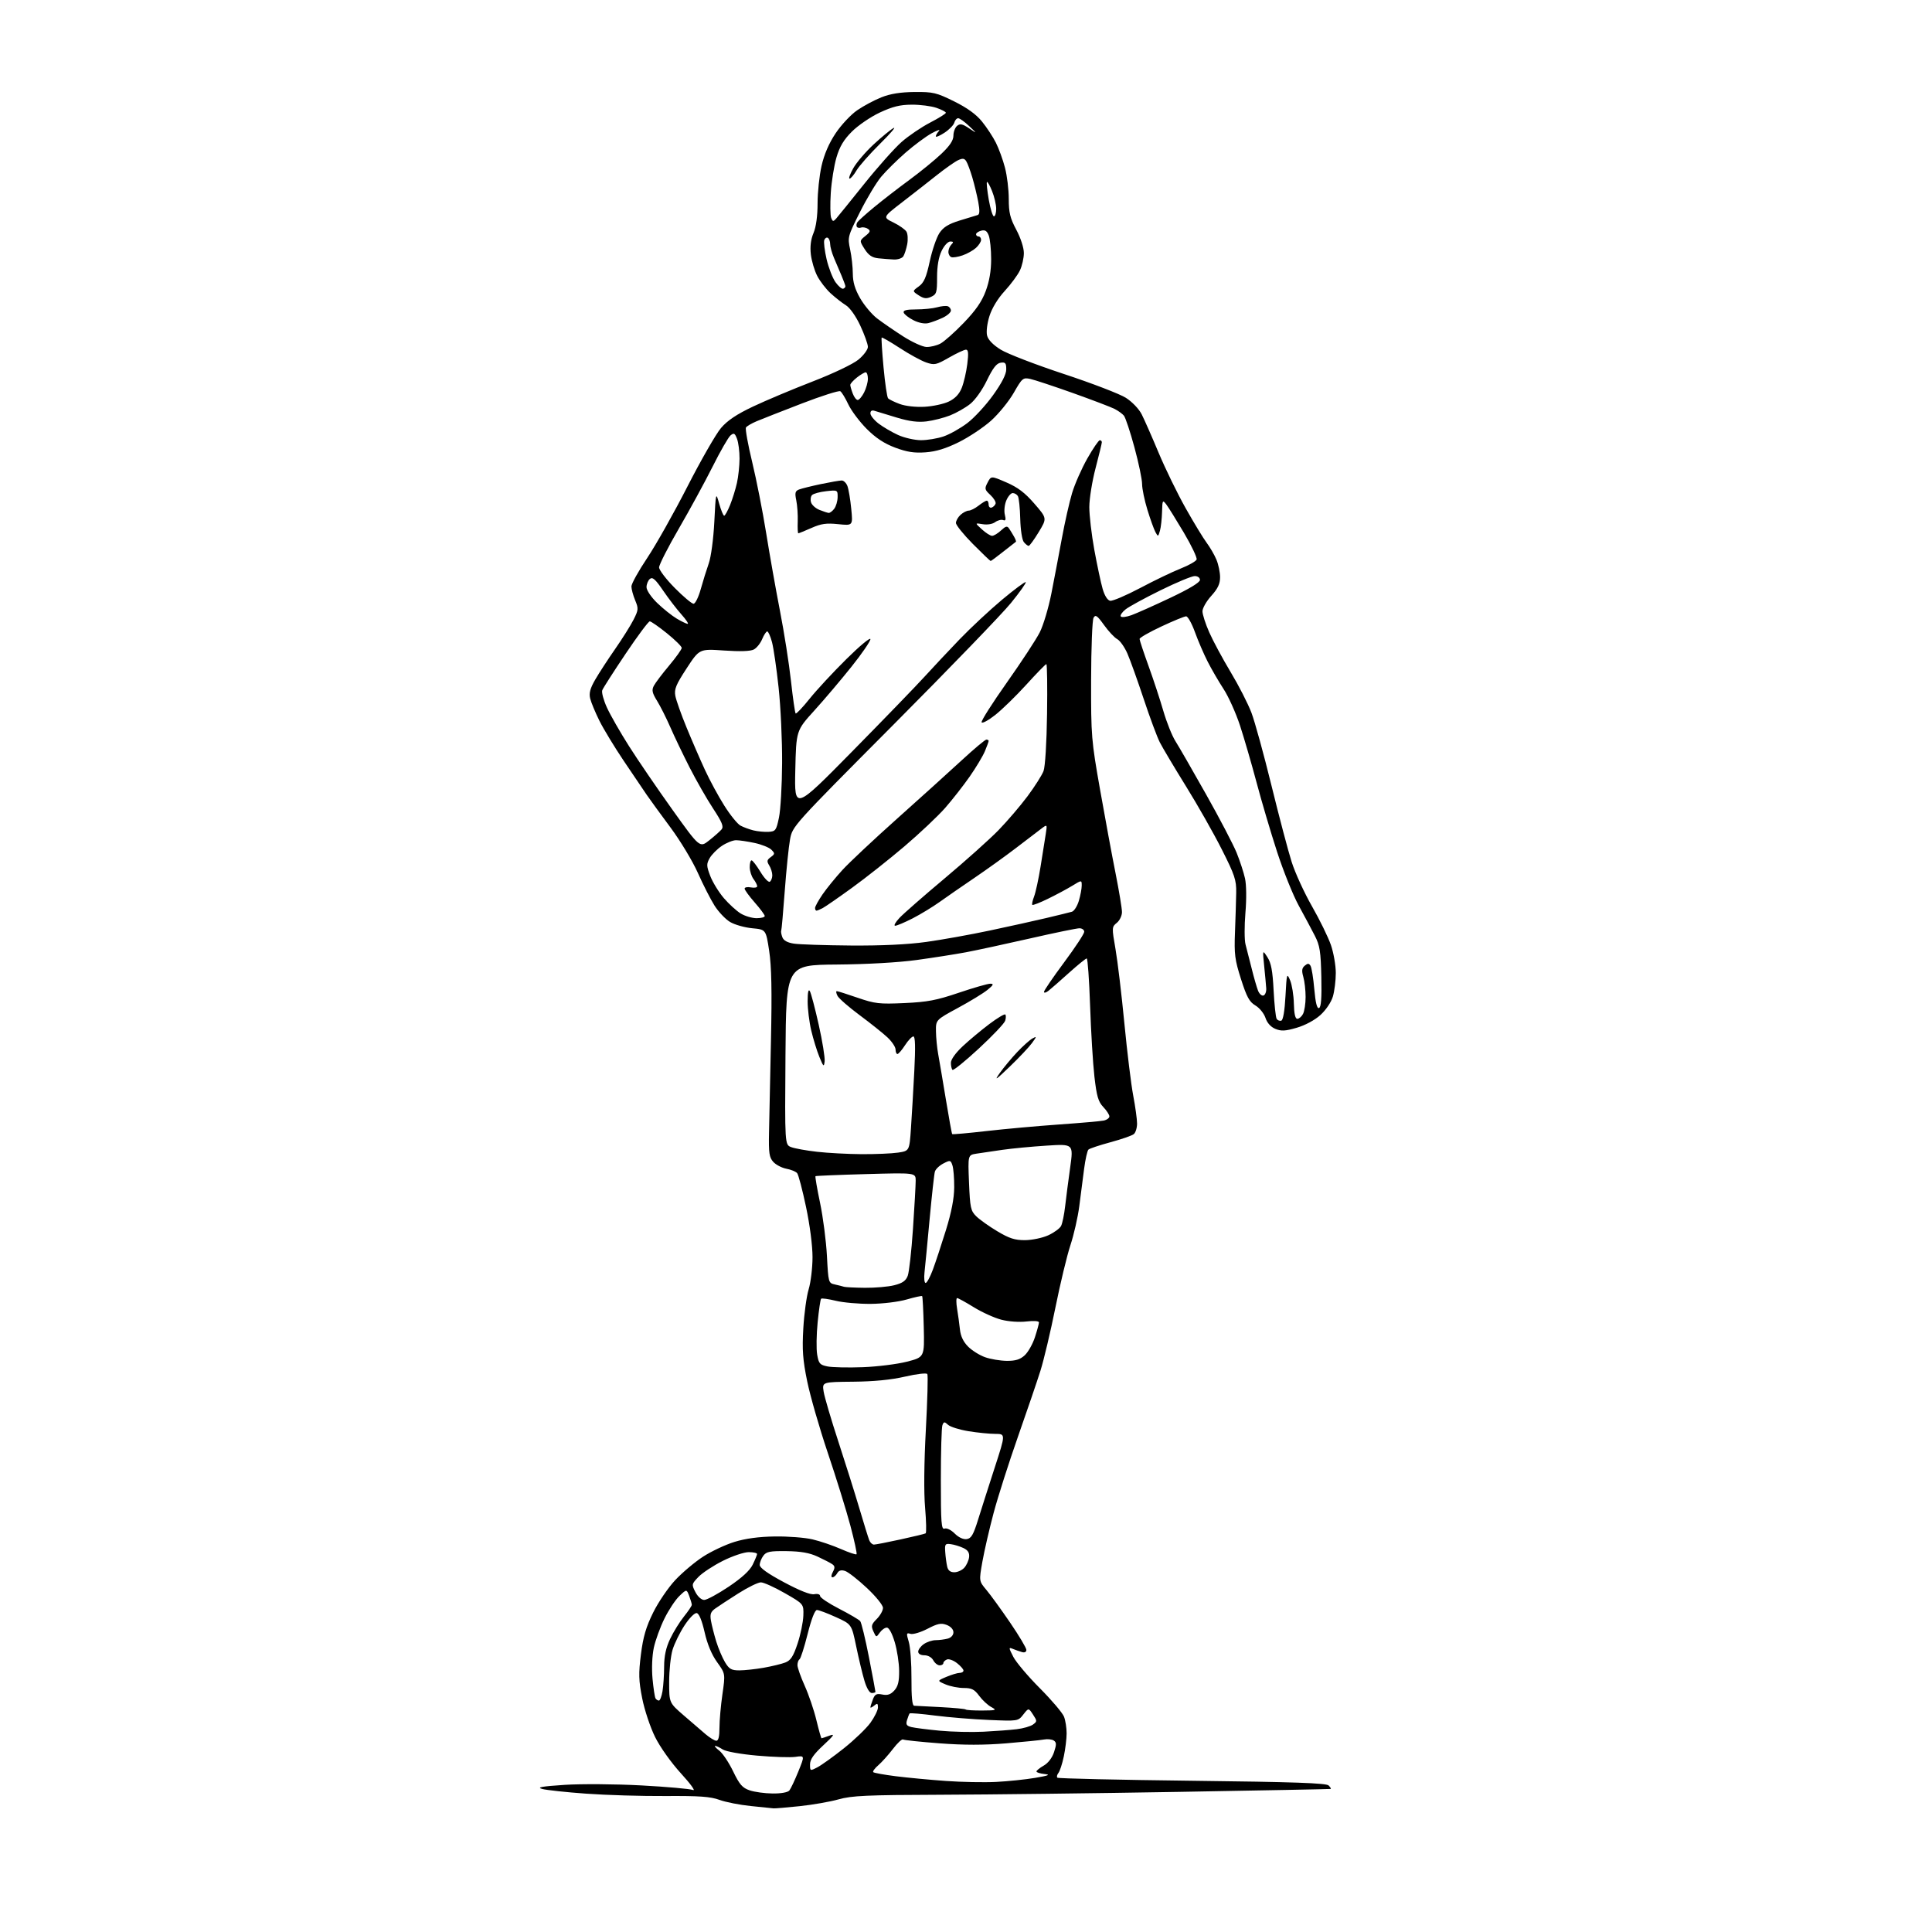<?xml version="1.0" encoding="UTF-8" standalone="no"?>
<svg 
  version="1.1" 
  xmlns="http://www.w3.org/2000/svg" 
  xmlns:xlink="http://www.w3.org/1999/xlink" 
  xmlns:svg="http://www.w3.org/2000/svg"
  xmlns:rdf="http://www.w3.org/1999/02/22-rdf-syntax-ns#"
  xmlns:cc="http://creativecommons.org/ns#"
  xmlns:dc="http://purl.org/dc/elements/1.1/"
  viewBox="0 0 768 768"
  width="768"
  height="768"
>
<style>svg {background-color: white; }</style>"
<path stroke="none" fill="black" fill-rule="evenodd" d="M307.50,718.85C306.95,718.78 302.90,718.37 298.50,717.93C294.10,717.49 288.48,716.39 286.00,715.48C282.42,714.17 278.02,713.86 264.50,713.95C255.15,714.01 240.97,713.59 233.00,713.01C225.03,712.44 217.15,711.59 215.50,711.13C213.21,710.49 215.34,710.11 224.46,709.51C231.11,709.08 244.66,709.18 254.96,709.73C265.16,710.28 274.40,711.10 275.50,711.56C276.60,712.02 274.44,709.04 270.69,704.95C266.77,700.65 262.42,694.54 260.41,690.49C258.48,686.60 256.20,679.75 255.28,675.10C253.88,668.01 253.81,665.33 254.78,657.63C255.66,650.68 256.80,646.76 259.64,641.02C261.68,636.89 265.64,631.07 268.43,628.10C271.22,625.12 276.17,620.95 279.43,618.83C282.69,616.71 288.31,614.06 291.93,612.94C296.34,611.58 301.62,610.86 308.00,610.77C313.23,610.69 319.98,611.21 323.00,611.93C326.02,612.64 331.10,614.36 334.27,615.76C337.44,617.15 340.24,618.09 340.49,617.84C340.74,617.59 339.63,612.46 338.03,606.44C336.43,600.42 332.40,587.44 329.08,577.59C325.75,567.73 322.07,554.93 320.88,549.13C319.12,540.52 318.83,536.65 319.33,528.04C319.66,522.24 320.62,515.25 321.46,512.50C322.29,509.75 322.98,504.02 322.99,499.77C323.00,495.23 321.93,486.96 320.41,479.77C318.99,473.02 317.40,466.98 316.88,466.35C316.36,465.72 314.43,464.93 312.60,464.59C310.77,464.24 308.43,463.02 307.39,461.87C305.78,460.09 305.53,458.37 305.70,450.14C305.81,444.84 306.15,428.35 306.47,413.50C306.89,393.88 306.70,384.18 305.76,378.00C304.47,369.50 304.47,369.50 298.99,368.99C295.97,368.70 292.01,367.58 290.20,366.49C288.38,365.40 285.61,362.48 284.04,360.00C282.48,357.53 279.49,351.68 277.41,347.00C275.33,342.32 270.45,334.23 266.57,329.00C262.69,323.77 258.43,317.93 257.11,316.00C255.79,314.07 251.68,308.00 247.98,302.50C244.28,297.00 239.91,289.80 238.27,286.50C236.63,283.20 234.98,279.22 234.60,277.66C234.09,275.53 234.59,273.65 236.61,270.16C238.09,267.60 241.65,262.12 244.52,258.00C247.39,253.88 250.69,248.62 251.85,246.33C253.81,242.46 253.85,241.89 252.48,238.61C251.67,236.66 251.00,234.19 251.00,233.12C251.00,232.06 253.82,226.96 257.28,221.80C260.73,216.63 267.93,203.85 273.28,193.38C278.63,182.92 284.63,172.46 286.61,170.14C289.18,167.14 292.83,164.69 299.36,161.60C304.39,159.22 315.02,154.75 323.00,151.66C331.38,148.41 339.08,144.73 341.25,142.95C343.31,141.25 345.00,138.97 345.00,137.89C345.00,136.80 343.64,133.02 341.99,129.47C340.20,125.64 337.86,122.34 336.24,121.33C334.73,120.40 332.00,118.26 330.16,116.57C328.33,114.88 325.94,111.78 324.86,109.68C323.77,107.58 322.64,103.75 322.33,101.17C321.96,98.00 322.30,95.21 323.39,92.61C324.41,90.17 325.00,85.86 325.00,80.83C325.00,76.46 325.71,69.76 326.58,65.94C327.63,61.34 329.52,56.95 332.18,52.97C334.38,49.67 338.24,45.55 340.75,43.83C343.26,42.10 347.60,39.78 350.41,38.67C353.94,37.27 357.96,36.63 363.55,36.57C370.93,36.51 372.24,36.82 379.26,40.29C384.44,42.85 388.03,45.44 390.34,48.29C392.22,50.60 394.72,54.40 395.88,56.72C397.05,59.04 398.68,63.52 399.50,66.68C400.33,69.84 401.00,75.41 401.00,79.07C401.00,84.54 401.53,86.71 404.00,91.34C405.74,94.61 407.00,98.48 407.00,100.58C407.00,102.57 406.30,105.68 405.43,107.50C404.57,109.31 401.86,112.98 399.41,115.65C396.65,118.65 394.34,122.45 393.33,125.62C392.40,128.57 392.00,131.86 392.38,133.38C392.80,135.07 394.75,137.09 397.77,138.97C400.37,140.60 411.65,144.95 422.83,148.64C434.02,152.33 445.13,156.60 447.54,158.13C450.03,159.71 452.74,162.53 453.84,164.70C454.90,166.79 457.94,173.68 460.58,180.00C463.23,186.32 468.05,196.22 471.31,202.00C474.56,207.78 478.32,213.96 479.66,215.75C481.00,217.54 482.75,220.56 483.55,222.47C484.35,224.38 485.00,227.52 485.00,229.47C485.00,232.09 484.11,233.98 481.50,236.87C479.57,239.00 478.00,241.76 478.00,243.00C478.00,244.24 479.21,248.01 480.70,251.37C482.18,254.74 486.01,261.85 489.21,267.18C492.41,272.50 496.13,279.78 497.48,283.35C498.83,286.93 502.41,299.95 505.44,312.30C508.47,324.64 512.07,338.29 513.45,342.62C514.82,346.95 518.46,354.89 521.53,360.26C524.60,365.62 527.99,372.56 529.06,375.66C530.13,378.77 531.00,383.78 531.00,386.79C531.00,389.80 530.47,394.02 529.83,396.17C529.16,398.41 527.05,401.53 524.87,403.50C522.62,405.53 518.80,407.58 515.47,408.55C510.91,409.88 509.31,409.96 506.97,408.99C505.14,408.23 503.70,406.63 503.04,404.61C502.46,402.86 500.66,400.64 499.04,399.69C496.65,398.27 495.59,396.33 493.32,389.22C490.86,381.52 490.58,379.33 490.93,370.50C491.14,365.00 491.36,357.95 491.41,354.83C491.49,349.82 490.83,347.83 485.68,337.65C482.49,331.32 476.09,320.04 471.46,312.58C466.84,305.13 462.16,297.27 461.06,295.12C459.96,292.96 457.07,285.20 454.64,277.85C452.20,270.51 449.29,262.39 448.17,259.82C447.05,257.25 445.23,254.66 444.13,254.07C443.02,253.48 440.66,250.96 438.87,248.46C436.14,244.67 435.47,244.20 434.70,245.58C434.19,246.48 433.76,257.63 433.73,270.36C433.69,292.62 433.83,294.28 437.31,314.00C439.30,325.27 442.07,340.23 443.47,347.23C444.86,354.24 446.00,361.14 446.00,362.57C446.00,364.01 445.08,365.93 443.95,366.84C441.95,368.46 441.94,368.70 443.43,377.28C444.27,382.10 445.86,395.40 446.96,406.82C448.06,418.25 449.64,431.17 450.48,435.55C451.31,439.92 452.00,444.91 452.00,446.63C452.00,448.35 451.42,450.24 450.71,450.82C450.01,451.41 445.85,452.86 441.46,454.05C437.08,455.23 433.13,456.55 432.67,456.98C432.22,457.41 431.44,460.85 430.95,464.63C430.47,468.41 429.60,475.10 429.03,479.50C428.46,483.90 426.87,490.88 425.50,495.00C424.14,499.12 421.45,510.30 419.53,519.83C417.61,529.36 414.94,540.61 413.61,544.83C412.28,549.05 408.24,560.90 404.63,571.17C401.02,581.45 396.68,595.04 394.99,601.38C393.30,607.72 391.29,616.42 390.53,620.71C389.15,628.50 389.15,628.50 392.09,632.00C393.71,633.92 397.95,639.77 401.52,644.99C405.08,650.21 408.00,655.10 408.00,655.86C408.00,656.69 407.31,657.04 406.25,656.73C405.29,656.45 403.67,655.89 402.66,655.47C400.91,654.75 400.92,654.92 402.80,658.61C403.90,660.75 408.65,666.38 413.37,671.11C418.09,675.85 422.41,680.94 422.97,682.43C423.54,683.91 424.00,686.88 424.00,689.02C424.00,691.15 423.50,695.29 422.88,698.20C422.27,701.12 421.30,704.07 420.74,704.77C420.18,705.47 419.99,706.32 420.32,706.66C420.66,706.99 444.77,707.54 473.92,707.88C514.29,708.35 527.20,708.80 528.15,709.75C528.84,710.44 529.20,711.06 528.95,711.13C528.70,711.21 501.50,711.73 468.50,712.30C435.50,712.87 392.98,713.38 374.00,713.44C344.61,713.53 338.59,713.80 333.37,715.27C330.00,716.22 323.03,717.44 317.87,717.98C312.72,718.52 308.05,718.91 307.50,718.85zM307.13,712.94C310.48,712.98 313.17,712.49 313.78,711.75C314.34,711.06 315.95,707.65 317.36,704.17C319.92,697.85 319.92,697.85 316.21,698.38C314.17,698.67 307.32,698.45 301.00,697.89C294.39,697.30 288.56,696.26 287.29,695.43C286.07,694.64 284.72,694.01 284.29,694.02C283.85,694.03 284.60,694.89 285.93,695.91C287.27,696.94 289.75,700.65 291.43,704.14C293.97,709.40 295.11,710.71 298.00,711.69C299.93,712.35 304.03,712.91 307.13,712.94zM396.00,708.34C400.68,708.10 407.65,707.38 411.50,706.73C416.86,705.82 417.74,705.47 415.25,705.21C413.46,705.02 412.00,704.56 412.01,704.19C412.01,703.81 413.31,702.76 414.89,701.86C416.65,700.86 418.25,698.77 419.00,696.49C420.01,693.43 419.99,692.61 418.87,691.88C418.12,691.40 416.38,691.22 415.00,691.48C413.62,691.75 406.83,692.43 399.91,693.01C391.16,693.73 383.11,693.73 373.53,693.00C365.94,692.43 359.39,691.74 358.96,691.47C358.53,691.21 356.72,692.91 354.94,695.25C353.15,697.59 350.55,700.49 349.14,701.71C347.73,702.92 346.83,704.16 347.13,704.46C347.43,704.77 351.47,705.49 356.09,706.08C360.72,706.66 369.68,707.51 376.00,707.96C382.32,708.41 391.32,708.58 396.00,708.34zM324.90,702.55C326.50,701.72 331.23,698.33 335.41,695.01C339.59,691.68 344.36,687.11 346.01,684.83C347.65,682.56 349.00,679.81 349.00,678.73C349.00,677.09 348.75,676.96 347.50,678.00C346.68,678.68 346.00,678.99 346.00,678.69C346.00,678.38 346.44,676.98 346.97,675.58C347.78,673.46 348.40,673.13 350.74,673.60C352.82,674.01 354.05,673.60 355.51,671.99C356.98,670.36 357.46,668.43 357.42,664.16C357.40,661.05 356.61,655.91 355.66,652.75C354.62,649.27 353.39,647.00 352.53,647.00C351.75,647.00 350.48,647.90 349.72,649.00C348.34,650.96 348.30,650.95 347.19,648.51C346.21,646.37 346.40,645.69 348.53,643.56C349.89,642.20 351.00,640.22 351.00,639.16C351.00,638.08 348.17,634.59 344.55,631.20C341.01,627.88 337.12,624.85 335.91,624.47C334.38,623.99 333.43,624.27 332.80,625.39C332.31,626.27 331.46,627.00 330.92,627.00C330.32,627.00 330.38,626.17 331.07,624.87C331.96,623.22 331.91,622.54 330.85,621.80C330.11,621.28 327.48,619.92 325.02,618.78C321.79,617.28 318.37,616.68 312.70,616.60C306.02,616.52 304.64,616.79 303.43,618.44C302.64,619.51 302.00,621.16 302.00,622.10C302.00,623.25 305.20,625.53 311.68,628.99C317.96,632.35 322.17,634.01 323.68,633.72C325.03,633.46 326.00,633.76 326.00,634.44C326.00,635.08 329.38,637.35 333.52,639.48C337.66,641.61 341.45,643.83 341.94,644.42C342.43,645.02 343.99,651.47 345.42,658.76C346.84,666.05 348.00,672.24 348.00,672.51C348.00,672.78 347.34,673.00 346.54,673.00C345.65,673.00 344.50,671.06 343.62,668.08C342.81,665.38 341.34,659.23 340.34,654.41C338.52,645.66 338.52,645.66 332.28,642.83C328.85,641.27 325.46,640.00 324.74,640.00C323.93,640.00 322.53,643.60 321.04,649.55C319.72,654.81 318.27,659.33 317.82,659.61C317.37,659.89 317.00,660.93 317.00,661.92C317.00,662.91 318.30,666.60 319.88,670.11C321.47,673.63 323.56,679.76 324.52,683.75C325.48,687.74 326.41,691.00 326.57,691.00C326.73,691.00 328.14,690.53 329.68,689.96C332.02,689.10 331.60,689.76 327.25,693.81C323.44,697.35 322.00,699.42 322.00,701.37C322.00,704.01 322.05,704.03 324.90,702.55zM284.75,691.97C285.59,691.99 286.00,690.31 286.00,686.80C286.00,683.94 286.53,677.94 287.18,673.46C288.35,665.32 288.35,665.32 285.05,660.72C282.89,657.72 281.17,653.58 280.09,648.82C279.03,644.18 277.90,641.41 276.96,641.23C276.13,641.07 274.05,643.17 272.10,646.14C270.23,649.00 268.10,653.35 267.35,655.82C266.61,658.30 266.00,664.04 266.00,668.60C266.00,676.88 266.00,676.88 271.75,681.86C274.91,684.59 278.85,687.98 280.50,689.39C282.15,690.79 284.06,691.95 284.75,691.97zM391.00,688.38C395.68,688.14 401.60,687.70 404.17,687.39C406.74,687.08 409.64,686.25 410.62,685.54C412.31,684.30 412.31,684.12 410.63,681.56C408.88,678.88 408.88,678.88 406.79,681.54C404.70,684.20 404.70,684.20 393.10,683.71C386.72,683.45 377.10,682.66 371.73,681.97C366.35,681.28 361.79,680.89 361.60,681.11C361.41,681.32 360.94,682.50 360.57,683.72C360.02,685.50 360.35,686.05 362.30,686.54C363.63,686.87 368.72,687.52 373.61,687.98C378.50,688.44 386.32,688.62 391.00,688.38zM390.42,679.96C396.12,679.92 396.34,679.83 394.00,678.55C392.62,677.80 390.47,675.80 389.22,674.09C387.36,671.56 386.24,671.00 383.08,671.00C380.96,671.00 377.72,670.36 375.86,669.57C372.50,668.14 372.50,668.14 376.22,666.57C378.26,665.71 380.63,665.00 381.47,665.00C382.31,665.00 383.00,664.58 383.00,664.07C383.00,663.56 381.85,662.24 380.44,661.13C379.03,660.02 377.23,659.36 376.44,659.66C375.65,659.97 375.00,660.62 375.00,661.11C375.00,661.60 374.34,662.00 373.54,662.00C372.73,662.00 371.59,661.10 371.00,660.00C370.37,658.83 368.91,658.00 367.46,658.00C365.98,658.00 365.00,657.42 365.00,656.56C365.00,655.76 366.00,654.41 367.22,653.56C368.44,652.70 370.58,651.99 371.97,651.99C373.36,651.98 375.51,651.70 376.75,651.37C378.09,651.01 379.00,649.99 379.00,648.86C379.00,647.71 377.93,646.55 376.31,645.93C374.11,645.09 372.74,645.37 368.68,647.48C365.95,648.89 362.92,649.79 361.93,649.48C360.29,648.96 360.23,649.24 361.26,652.70C361.88,654.79 362.36,661.34 362.32,667.25C362.28,674.54 362.62,678.02 363.38,678.06C363.99,678.09 368.76,678.34 373.96,678.61C379.17,678.88 383.63,679.30 383.88,679.55C384.13,679.80 387.07,679.98 390.42,679.96zM261.93,676.00C262.37,676.00 263.02,674.31 263.36,672.25C263.70,670.19 263.99,665.80 264.00,662.50C264.01,658.31 264.73,654.99 266.38,651.50C267.68,648.75 270.15,644.75 271.87,642.61C273.59,640.47 275.00,638.37 275.00,637.93C275.00,637.49 274.53,635.91 273.97,634.41C272.93,631.69 272.93,631.69 270.05,634.45C268.47,635.97 265.80,640.00 264.12,643.42C262.43,646.83 260.54,652.05 259.90,655.01C259.23,658.18 259.01,663.25 259.39,667.32C259.75,671.13 260.28,674.64 260.58,675.13C260.87,675.61 261.48,676.00 261.93,676.00zM293.90,664.00C295.95,664.00 300.30,663.53 303.57,662.96C306.83,662.38 310.72,661.44 312.20,660.86C314.33,660.02 315.36,658.44 317.04,653.37C318.22,649.84 319.25,644.85 319.34,642.28C319.50,637.62 319.50,637.62 312.00,633.32C307.88,630.95 303.59,629.02 302.47,629.01C301.35,629.00 297.30,630.99 293.47,633.42C289.64,635.85 285.50,638.56 284.28,639.44C282.51,640.72 282.17,641.70 282.62,644.27C282.93,646.05 283.87,649.75 284.71,652.50C285.56,655.25 287.13,658.96 288.20,660.75C289.85,663.49 290.75,664.00 293.90,664.00zM279.93,636.00C280.97,636.00 285.34,633.63 289.66,630.74C294.90,627.22 298.06,624.32 299.20,621.99C300.14,620.07 300.93,618.16 300.95,617.75C300.98,617.34 299.49,617.00 297.63,617.00C295.78,617.00 291.16,618.55 287.37,620.45C283.57,622.35 279.20,625.23 277.65,626.84C274.91,629.71 274.88,629.86 276.44,632.89C277.38,634.70 278.84,636.00 279.93,636.00zM379.36,625.00C380.64,625.00 382.42,624.19 383.32,623.20C384.22,622.20 385.08,620.31 385.23,618.99C385.42,617.27 384.80,616.25 383.00,615.38C381.62,614.72 379.38,614.02 378.00,613.84C375.71,613.53 375.52,613.79 375.75,617.00C375.88,618.92 376.23,621.51 376.52,622.75C376.87,624.29 377.77,625.00 379.36,625.00zM347.40,614.00C348.06,614.00 352.81,613.08 357.97,611.95C363.12,610.83 367.62,609.74 367.96,609.53C368.30,609.31 368.20,604.72 367.74,599.32C367.21,593.26 367.33,581.40 368.04,568.31C368.67,556.65 368.94,546.71 368.63,546.21C368.31,545.70 364.48,546.14 359.79,547.22C354.25,548.50 347.41,549.17 339.15,549.25C326.80,549.36 326.80,549.36 327.42,553.25C327.77,555.40 330.36,564.20 333.19,572.83C336.01,581.45 339.79,593.45 341.58,599.50C343.37,605.55 345.15,611.29 345.53,612.25C345.90,613.21 346.75,614.00 347.40,614.00zM384.27,611.82C386.09,611.56 386.93,610.13 388.83,604.00C390.11,599.88 393.10,590.54 395.46,583.25C399.76,570.00 399.76,570.00 395.63,569.99C393.36,569.99 388.58,569.51 385.01,568.93C381.44,568.35 377.79,567.21 376.89,566.40C375.43,565.08 375.18,565.10 374.62,566.54C374.28,567.43 374.00,577.17 374.00,588.19C374.00,605.52 374.20,608.14 375.49,607.64C376.34,607.32 378.07,608.16 379.51,609.60C381.06,611.15 382.91,612.01 384.27,611.82zM343.00,543.48C348.77,543.26 356.65,542.28 360.50,541.29C367.50,539.50 367.50,539.50 367.21,527.54C367.05,520.96 366.76,515.43 366.57,515.23C366.37,515.04 363.62,515.64 360.44,516.56C357.16,517.51 350.96,518.27 346.08,518.31C341.36,518.34 335.11,517.79 332.20,517.07C329.28,516.36 326.67,516.00 326.40,516.27C326.13,516.54 325.51,520.75 325.03,525.63C324.54,530.51 324.46,536.30 324.84,538.50C325.46,542.08 325.90,542.57 329.01,543.19C330.93,543.56 337.23,543.70 343.00,543.48zM400.19,540.96C403.71,540.99 405.50,540.43 407.34,538.75C408.69,537.51 410.52,534.28 411.40,531.57C412.28,528.86 413.00,526.21 413.00,525.68C413.00,525.12 410.95,524.96 408.02,525.31C405.16,525.65 400.93,525.35 398.04,524.60C395.28,523.88 390.36,521.66 387.11,519.65C383.86,517.64 380.87,516.00 380.47,516.00C380.07,516.00 380.07,517.91 380.46,520.25C380.85,522.59 381.36,526.29 381.59,528.48C381.87,531.15 382.94,533.40 384.83,535.29C386.38,536.85 389.42,538.75 391.58,539.51C393.74,540.28 397.61,540.93 400.19,540.96zM343.81,511.92C347.83,511.96 353.08,511.51 355.48,510.90C358.76,510.07 360.09,509.15 360.84,507.15C361.39,505.69 362.33,497.30 362.92,488.50C363.52,479.70 364.00,471.08 364.00,469.34C364.00,466.17 364.00,466.17 344.25,466.72C333.39,467.02 324.35,467.40 324.17,467.55C323.98,467.71 324.80,472.49 325.99,478.17C327.18,483.85 328.41,493.35 328.72,499.27C329.28,509.87 329.32,510.04 331.89,510.60C333.33,510.92 334.95,511.33 335.50,511.51C336.05,511.69 339.79,511.88 343.81,511.92zM367.95,510.00C368.45,510.00 369.74,507.64 370.81,504.75C371.89,501.86 374.23,494.77 376.02,489.00C378.22,481.88 379.28,476.41 379.31,472.00C379.34,468.43 379.02,464.49 378.61,463.26C377.91,461.14 377.72,461.10 375.01,462.50C373.43,463.31 371.91,464.77 371.63,465.74C371.35,466.71 370.42,475.15 369.55,484.50C368.69,493.85 367.77,503.41 367.51,505.75C367.25,508.09 367.45,510.00 367.95,510.00zM407.44,492.98C410.22,492.97 414.38,492.10 416.67,491.06C418.96,490.02 421.27,488.34 421.79,487.34C422.31,486.33 423.04,482.80 423.41,479.50C423.79,476.20 424.68,469.28 425.41,464.11C426.72,454.72 426.72,454.72 416.11,455.40C410.28,455.77 402.35,456.52 398.50,457.07C394.65,457.61 389.98,458.30 388.12,458.60C384.75,459.14 384.75,459.14 385.20,470.12C385.61,480.11 385.87,481.33 388.08,483.50C389.41,484.81 393.17,487.49 396.44,489.44C401.19,492.28 403.40,493.00 407.44,492.98zM342.50,458.80C348.00,458.83 354.52,458.55 357.00,458.18C361.50,457.50 361.50,457.50 362.12,448.50C362.46,443.55 363.06,433.31 363.45,425.75C363.94,416.20 363.83,412.00 363.09,412.00C362.50,412.00 361.00,413.57 359.76,415.49C358.52,417.41 357.16,418.98 356.75,418.99C356.34,418.99 356.00,418.19 356.00,417.20C356.00,416.20 354.54,414.02 352.75,412.35C350.96,410.68 346.00,406.72 341.73,403.55C337.46,400.38 333.50,396.94 332.94,395.90C332.39,394.85 332.25,394.00 332.64,394.00C333.03,394.00 336.76,395.18 340.92,396.62C347.81,398.99 349.50,399.19 359.50,398.74C368.69,398.32 372.26,397.64 381.18,394.62C387.06,392.63 392.68,391.02 393.68,391.04C395.14,391.06 394.92,391.55 392.55,393.48C390.93,394.81 385.64,398.04 380.80,400.66C372.00,405.43 372.00,405.43 372.06,409.97C372.09,412.46 372.49,416.52 372.94,419.00C373.40,421.48 374.76,429.57 375.99,437.00C377.21,444.43 378.34,450.64 378.51,450.82C378.67,451.00 384.81,450.45 392.15,449.61C399.49,448.77 412.48,447.60 421.00,447.00C429.52,446.40 437.51,445.70 438.75,445.44C439.99,445.18 441.00,444.43 441.00,443.79C441.00,443.14 439.91,441.46 438.57,440.05C436.58,437.96 435.95,435.80 435.05,428.00C434.45,422.77 433.68,410.06 433.33,399.75C432.97,389.44 432.37,381.00 431.99,381.00C431.60,381.00 428.41,383.59 424.89,386.76C421.38,389.93 417.71,393.13 416.75,393.88C415.79,394.63 415.00,394.81 415.00,394.28C415.00,393.75 418.60,388.48 423.00,382.56C427.40,376.64 431.00,371.17 431.00,370.40C431.00,369.63 430.14,369.00 429.09,369.00C428.04,369.00 419.15,370.83 409.34,373.07C399.53,375.30 388.12,377.76 384.00,378.54C379.88,379.31 371.10,380.69 364.50,381.60C357.18,382.61 344.70,383.32 332.50,383.42C312.50,383.59 312.50,383.59 312.24,419.31C311.97,455.04 311.97,455.04 314.51,456.00C315.91,456.54 320.53,457.37 324.78,457.85C329.02,458.34 337.00,458.76 342.50,458.80zM401.39,424.00C395.74,429.43 395.09,429.84 397.46,426.50C399.02,424.30 402.15,420.55 404.40,418.17C406.66,415.79 409.36,413.38 410.40,412.81C412.16,411.84 412.15,411.98 410.23,414.63C409.08,416.21 405.11,420.43 401.39,424.00zM389.11,416.80C383.69,421.82 378.97,425.64 378.63,425.29C378.28,424.95 378.00,423.68 378.00,422.47C378.00,421.14 379.87,418.53 382.75,415.85C385.36,413.41 390.10,409.46 393.28,407.07C396.45,404.68 399.31,402.97 399.62,403.28C399.93,403.60 399.91,404.71 399.57,405.77C399.24,406.82 394.53,411.79 389.11,416.80zM327.81,421.87C327.53,424.27 327.34,424.11 325.71,420.13C324.73,417.73 323.27,413.00 322.48,409.63C321.68,406.26 321.04,401.02 321.05,398.00C321.06,394.39 321.36,393.02 321.93,394.00C322.41,394.82 324.00,400.84 325.46,407.37C326.92,413.89 327.97,420.42 327.81,421.87zM509.34,405.72C510.06,405.49 510.69,401.77 511.00,395.92C511.48,386.92 511.56,386.64 512.84,389.69C513.58,391.44 514.25,395.60 514.33,398.94C514.42,402.99 514.88,405.00 515.70,405.00C516.38,405.00 517.40,404.13 517.96,403.07C518.53,402.00 519.00,398.96 519.00,396.31C519.00,393.66 518.59,390.05 518.08,388.30C517.38,385.85 517.52,384.82 518.66,383.87C519.85,382.88 520.32,382.89 520.96,383.93C521.40,384.65 522.07,388.81 522.45,393.18C522.93,398.59 523.52,400.99 524.32,400.71C525.16,400.42 525.43,396.82 525.25,388.40C525.03,378.25 524.65,375.84 522.68,372.00C521.41,369.52 518.53,364.12 516.27,360.00C514.01,355.88 510.12,346.20 507.62,338.50C505.12,330.80 501.46,318.43 499.49,311.00C497.51,303.57 494.56,293.42 492.93,288.43C491.29,283.45 488.36,276.92 486.41,273.93C484.46,270.94 481.60,266.02 480.06,263.00C478.52,259.98 476.24,254.69 475.00,251.25C473.75,247.81 472.18,245.00 471.50,245.00C470.83,245.00 466.39,246.82 461.64,249.05C456.89,251.27 453.00,253.50 453.00,254.00C453.00,254.49 454.60,259.31 456.55,264.70C458.50,270.09 461.16,278.16 462.45,282.63C463.75,287.10 465.91,292.50 467.26,294.63C468.61,296.76 474.09,306.27 479.43,315.76C484.78,325.25 490.23,335.69 491.56,338.94C492.88,342.20 494.39,346.81 494.91,349.18C495.47,351.71 495.54,357.39 495.07,362.90C494.64,368.08 494.66,373.70 495.11,375.40C495.57,377.11 496.67,381.43 497.56,385.00C498.44,388.57 499.59,392.55 500.10,393.83C500.61,395.11 501.58,395.96 502.26,395.73C502.94,395.49 503.43,394.22 503.35,392.90C503.26,391.58 502.90,387.57 502.53,384.00C501.87,377.50 501.87,377.50 503.82,380.50C505.30,382.79 505.89,385.92 506.28,393.69C506.57,399.29 507.11,404.38 507.49,404.99C507.87,405.60 508.70,405.93 509.34,405.72zM338.22,375.86C350.50,375.95 360.81,375.46 368.22,374.43C374.42,373.57 385.80,371.53 393.50,369.89C401.20,368.26 411.32,366.02 416.00,364.91C420.68,363.80 425.22,362.69 426.10,362.43C426.98,362.17 428.21,360.23 428.85,358.12C429.48,356.00 430.00,353.26 430.00,352.04C430.00,349.80 430.00,349.80 426.25,352.10C424.19,353.36 419.86,355.68 416.64,357.25C413.42,358.83 410.59,359.93 410.36,359.70C410.13,359.47 410.45,357.98 411.06,356.39C411.68,354.80 412.84,349.45 413.64,344.50C414.44,339.55 415.37,333.72 415.70,331.55C416.32,327.60 416.32,327.60 413.76,329.55C412.35,330.62 407.83,334.08 403.70,337.23C399.58,340.38 392.22,345.66 387.35,348.97C382.48,352.27 376.25,356.59 373.50,358.55C370.75,360.52 365.93,363.45 362.78,365.07C359.63,366.68 356.51,368.00 355.84,368.00C355.17,368.00 355.95,366.60 357.56,364.88C359.18,363.16 367.25,356.10 375.50,349.18C383.75,342.26 393.37,333.65 396.88,330.05C400.38,326.45 405.60,320.35 408.47,316.50C411.34,312.65 414.19,308.15 414.82,306.50C415.48,304.74 416.06,295.31 416.22,283.75C416.38,272.89 416.25,264.00 415.94,264.00C415.63,264.00 412.07,267.65 408.03,272.11C403.98,276.57 398.40,282.01 395.62,284.21C392.84,286.40 390.40,287.71 390.20,287.11C390.00,286.51 394.54,279.38 400.28,271.26C406.02,263.14 411.89,254.19 413.32,251.37C414.75,248.55 416.83,241.57 417.95,235.87C419.07,230.17 420.94,220.32 422.11,214.00C423.27,207.68 425.10,199.57 426.17,196.00C427.24,192.43 429.97,186.24 432.23,182.25C434.50,178.26 436.73,175.00 437.18,175.00C437.63,175.00 438.00,175.36 438.00,175.80C438.00,176.24 436.88,180.86 435.52,186.05C434.15,191.25 433.03,198.22 433.02,201.54C433.01,204.85 433.91,212.55 435.02,218.64C436.14,224.73 437.62,231.69 438.32,234.10C439.09,236.78 440.25,238.62 441.30,238.82C442.24,239.00 447.62,236.71 453.26,233.73C458.89,230.74 466.13,227.27 469.34,226.00C472.55,224.73 475.40,223.12 475.67,222.42C475.94,221.72 473.68,216.96 470.65,211.83C467.61,206.70 464.44,201.60 463.60,200.50C462.15,198.62 462.06,198.79 461.93,203.50C461.86,206.25 461.48,209.62 461.09,211.00C460.40,213.41 460.34,213.43 459.30,211.50C458.70,210.40 457.27,206.42 456.11,202.64C454.95,198.87 454.00,194.27 454.00,192.41C454.00,190.55 452.63,183.98 450.95,177.81C449.27,171.63 447.39,165.97 446.77,165.22C446.15,164.48 444.49,163.28 443.07,162.55C441.66,161.83 434.20,158.99 426.50,156.24C418.80,153.50 411.15,150.97 409.50,150.62C406.66,150.02 406.31,150.32 403.00,156.12C401.07,159.49 397.02,164.47 394.00,167.19C390.98,169.90 385.20,173.75 381.17,175.75C376.00,178.31 372.09,179.51 367.92,179.81C363.40,180.14 360.53,179.69 355.84,177.94C351.51,176.32 348.15,174.11 344.53,170.49C341.70,167.65 338.41,163.27 337.22,160.75C336.03,158.22 334.60,155.87 334.04,155.53C333.48,155.18 326.60,157.37 318.76,160.39C310.92,163.41 302.84,166.58 300.82,167.43C298.79,168.28 296.86,169.41 296.53,169.95C296.20,170.49 297.31,176.66 299.00,183.66C300.69,190.66 303.20,203.38 304.57,211.94C305.94,220.50 308.41,234.40 310.05,242.84C311.70,251.28 313.67,263.80 314.42,270.66C315.18,277.52 316.01,283.35 316.28,283.61C316.54,283.87 319.03,281.26 321.81,277.79C324.58,274.33 331.16,267.23 336.43,262.02C341.69,256.81 346.00,253.23 346.00,254.07C346.00,254.92 342.61,259.86 338.46,265.05C334.31,270.25 327.68,278.08 323.71,282.45C316.50,290.40 316.50,290.40 316.14,306.22C315.79,322.04 315.79,322.04 338.70,298.77C351.30,285.97 364.27,272.57 367.51,269.00C370.76,265.43 377.04,258.74 381.46,254.14C385.88,249.55 393.50,242.44 398.38,238.36C403.27,234.28 407.48,231.15 407.74,231.41C408.01,231.67 405.37,235.40 401.88,239.69C398.40,243.99 377.43,265.70 355.29,287.95C315.12,328.32 315.02,328.42 314.05,333.68C313.52,336.58 312.57,345.82 311.95,354.21C311.33,362.60 310.70,369.70 310.54,369.99C310.38,370.27 310.57,371.40 310.97,372.50C311.46,373.86 312.94,374.70 315.60,375.11C317.74,375.44 327.92,375.78 338.22,375.86zM300.75,365.00C302.54,365.00 304.00,364.61 304.00,364.14C304.00,363.67 302.20,361.24 300.00,358.74C297.80,356.24 296.00,353.76 296.00,353.24C296.00,352.71 297.12,352.49 298.50,352.76C299.88,353.02 301.00,352.82 301.00,352.31C301.00,351.80 300.34,350.51 299.53,349.44C298.72,348.37 298.05,346.26 298.03,344.75C298.01,343.24 298.34,342.00 298.76,342.00C299.17,342.00 300.75,344.05 302.27,346.55C303.78,349.06 305.46,350.83 306.01,350.50C306.55,350.16 307.00,349.00 307.00,347.93C307.00,346.85 306.45,345.09 305.77,344.01C304.75,342.37 304.85,341.83 306.39,340.71C308.07,339.48 308.09,339.23 306.63,337.77C305.75,336.89 302.75,335.68 299.97,335.09C297.18,334.49 293.87,334.00 292.60,334.00C291.33,334.00 288.78,335.02 286.92,336.27C285.07,337.52 282.89,339.72 282.09,341.15C280.79,343.46 280.82,344.25 282.34,348.22C283.28,350.68 285.70,354.62 287.71,356.98C289.73,359.33 292.76,362.10 294.44,363.13C296.12,364.15 298.96,364.99 300.75,365.00zM324.57,362.00C324.25,362.00 324.00,361.52 324.00,360.93C324.00,360.34 325.34,357.92 326.97,355.54C328.60,353.17 332.15,348.81 334.85,345.86C337.54,342.91 347.31,333.74 356.54,325.50C365.78,317.25 377.35,306.79 382.27,302.25C387.18,297.71 391.61,294.00 392.10,294.00C392.60,294.00 393.00,294.24 393.00,294.53C393.00,294.82 392.33,296.67 391.51,298.63C390.69,300.58 387.96,305.13 385.45,308.73C382.93,312.33 378.54,317.94 375.69,321.19C372.83,324.44 365.55,331.31 359.50,336.46C353.45,341.61 344.11,348.99 338.75,352.87C333.40,356.75 328.14,360.39 327.07,360.96C326.00,361.53 324.88,362.00 324.57,362.00zM281.92,334.06C283.99,332.42 286.21,330.45 286.85,329.69C287.75,328.59 287.04,326.83 283.47,321.40C280.97,317.60 276.76,310.23 274.09,305.00C271.43,299.77 267.98,292.57 266.43,289.00C264.87,285.43 262.52,280.75 261.20,278.61C259.25,275.45 259.01,274.34 259.91,272.61C260.52,271.45 263.26,267.82 266.01,264.55C268.75,261.28 271.00,258.13 271.00,257.55C270.99,256.97 268.35,254.36 265.12,251.75C261.88,249.14 258.81,247.00 258.29,247.00C257.76,247.00 253.44,252.81 248.67,259.92C243.90,267.02 239.73,273.53 239.41,274.38C239.08,275.23 239.92,278.33 241.27,281.28C242.62,284.23 246.55,291.11 250.02,296.57C253.48,302.03 261.22,313.37 267.23,321.78C278.15,337.05 278.15,337.05 281.92,334.06zM305.50,330.67C308.29,330.51 308.58,330.12 309.65,325.00C310.29,321.98 310.85,312.23 310.90,303.35C310.96,294.46 310.33,280.96 309.51,273.35C308.69,265.73 307.51,257.59 306.88,255.25C306.25,252.91 305.40,251.00 304.99,251.00C304.58,251.00 303.68,252.37 302.98,254.04C302.29,255.71 300.81,257.57 299.68,258.17C298.34,258.89 294.28,259.03 287.83,258.59C278.02,257.91 278.02,257.91 272.94,265.69C268.69,272.19 267.96,273.98 268.46,276.63C268.79,278.37 270.78,284.01 272.90,289.15C275.01,294.29 278.30,301.88 280.21,306.01C282.11,310.15 285.59,316.57 287.94,320.28C290.28,324.00 293.17,327.56 294.35,328.19C295.53,328.83 297.85,329.68 299.50,330.09C301.15,330.50 303.85,330.76 305.50,330.67zM273.37,248.00C273.84,248.00 272.72,246.31 270.87,244.24C269.01,242.17 265.74,237.90 263.59,234.75C260.52,230.24 259.39,229.26 258.34,230.13C257.60,230.74 257.00,232.22 257.00,233.41C257.00,234.65 258.82,237.34 261.25,239.70C263.59,241.96 267.07,244.75 269.00,245.90C270.93,247.05 272.89,247.99 273.37,248.00zM449.78,244.54C451.82,243.80 458.79,240.69 465.25,237.63C472.75,234.09 477.00,231.52 477.00,230.54C477.00,229.64 476.12,229.00 474.91,229.00C473.75,229.00 467.67,231.53 461.39,234.62C455.11,237.71 448.85,241.12 447.48,242.20C446.10,243.28 445.22,244.55 445.52,245.03C445.81,245.50 447.73,245.29 449.78,244.54zM275.69,240.00C276.38,240.00 277.66,237.41 278.54,234.25C279.42,231.09 280.86,226.47 281.73,224.00C282.65,221.42 283.59,214.38 283.95,207.50C284.56,195.50 284.56,195.50 285.90,200.25C286.63,202.86 287.52,205.00 287.87,205.00C288.22,204.99 289.27,203.08 290.22,200.75C291.16,198.41 292.39,194.47 292.94,192.00C293.50,189.53 293.96,185.17 293.98,182.32C293.99,179.46 293.54,175.93 292.98,174.46C292.11,172.17 291.74,171.97 290.39,173.09C289.53,173.81 286.33,179.37 283.29,185.45C280.24,191.53 274.21,202.61 269.88,210.07C265.54,217.54 262.00,224.50 262.00,225.55C262.00,226.59 264.80,230.27 268.22,233.72C271.64,237.18 275.01,240.00 275.69,240.00zM393.80,223.00C393.61,223.00 390.42,219.95 386.72,216.22C383.03,212.50 380.00,208.74 380.00,207.88C380.00,207.02 380.82,205.57 381.83,204.65C382.83,203.74 384.30,202.99 385.08,202.98C385.86,202.97 387.62,202.08 389.00,201.00C390.38,199.92 391.84,199.03 392.25,199.02C392.66,199.01 393.00,199.71 393.00,200.58C393.00,201.45 393.53,201.99 394.19,201.77C394.84,201.55 395.55,200.85 395.76,200.21C395.98,199.57 395.04,198.01 393.68,196.75C391.40,194.64 391.31,194.25 392.60,191.80C393.99,189.14 393.99,189.14 400.06,191.77C404.58,193.72 407.43,195.87 411.18,200.21C416.23,206.03 416.23,206.03 412.90,211.52C411.07,214.53 409.28,217.00 408.91,217.00C408.54,217.00 407.69,216.33 407.00,215.50C406.29,214.65 405.68,210.66 405.56,206.20C405.46,201.91 405.03,197.86 404.62,197.20C404.22,196.54 403.29,196.00 402.56,196.00C401.84,196.00 400.69,197.34 400.01,198.98C399.33,200.62 399.07,203.15 399.44,204.61C399.94,206.59 399.77,207.12 398.76,206.74C398.02,206.45 396.59,206.83 395.58,207.56C394.51,208.35 392.46,208.68 390.63,208.37C387.50,207.85 387.50,207.85 390.31,210.42C391.85,211.84 393.68,213.00 394.37,213.00C395.06,213.00 396.66,212.04 397.92,210.86C399.80,209.11 400.38,208.97 401.14,210.11C401.65,210.88 402.54,212.33 403.11,213.34C403.69,214.35 404.01,215.26 403.83,215.37C403.65,215.48 401.40,217.24 398.83,219.28C396.26,221.33 394.00,223.00 393.80,223.00zM317.34,212.00C317.12,212.00 317.01,209.86 317.11,207.25C317.20,204.64 316.94,200.88 316.53,198.90C315.91,195.90 316.10,195.18 317.64,194.58C318.66,194.19 322.57,193.22 326.32,192.43C330.06,191.65 333.79,191.00 334.59,191.00C335.39,191.00 336.42,192.01 336.88,193.25C337.34,194.49 338.02,198.53 338.38,202.24C339.05,208.97 339.05,208.97 333.20,208.36C328.49,207.87 326.42,208.16 322.55,209.88C319.91,211.04 317.56,212.00 317.34,212.00zM329.39,203.89C329.88,203.95 330.88,203.21 331.61,202.25C332.34,201.29 332.95,199.20 332.97,197.62C333.00,194.79 332.93,194.75 328.41,195.26C325.89,195.54 323.37,196.23 322.81,196.79C322.26,197.34 322.07,198.66 322.41,199.71C322.74,200.76 324.25,202.11 325.76,202.70C327.27,203.30 328.90,203.84 329.39,203.89zM366.07,174.98C368.59,174.99 372.64,174.32 375.07,173.49C377.51,172.66 381.75,170.28 384.50,168.20C387.25,166.13 391.86,161.13 394.75,157.10C398.25,152.22 400.00,148.79 400.00,146.82C400.00,144.33 399.65,143.91 397.78,144.18C396.15,144.41 394.70,146.28 392.34,151.15C390.49,155.01 387.67,158.98 385.65,160.59C383.74,162.11 380.14,164.16 377.65,165.14C375.17,166.11 370.97,167.18 368.32,167.51C364.89,167.93 361.48,167.50 356.50,166.00C352.65,164.85 348.71,163.65 347.75,163.34C346.59,162.96 346.00,163.29 346.00,164.33C346.00,165.19 347.48,167.02 349.28,168.40C351.08,169.77 354.57,171.81 357.03,172.93C359.49,174.04 363.56,174.97 366.07,174.98zM367.50,161.70C370.80,161.53 375.15,160.59 377.17,159.62C379.69,158.40 381.31,156.69 382.32,154.16C383.13,152.13 384.12,147.88 384.51,144.73C385.05,140.45 384.92,139.00 383.99,139.00C383.30,139.00 380.26,140.42 377.24,142.15C372.11,145.08 371.48,145.22 368.11,144.06C366.13,143.37 361.42,140.79 357.65,138.33C353.89,135.87 350.66,134.01 350.48,134.19C350.30,134.37 350.63,139.69 351.22,146.01C351.80,152.33 352.62,157.87 353.02,158.32C353.42,158.78 355.49,159.79 357.62,160.58C359.90,161.43 363.98,161.89 367.50,161.70zM340.95,159.00C341.50,159.00 342.64,157.67 343.47,156.05C344.31,154.43 345.00,151.95 345.00,150.55C345.00,149.15 344.61,148.00 344.13,148.00C343.66,148.00 342.08,148.93 340.63,150.07C339.19,151.21 338.00,152.53 338.00,153.01C338.00,153.48 338.44,155.02 338.98,156.43C339.51,157.85 340.40,159.00 340.95,159.00zM368.30,137.93C369.84,137.97 372.31,137.37 373.80,136.60C375.28,135.83 379.47,132.11 383.09,128.35C387.86,123.40 390.28,119.90 391.84,115.71C393.28,111.84 394.00,107.64 394.00,103.03C394.00,99.23 393.57,95.01 393.05,93.64C392.35,91.79 391.59,91.30 390.05,91.70C388.92,91.99 388.00,92.63 388.00,93.12C388.00,93.60 388.45,94.00 389.00,94.00C389.55,94.00 390.00,94.61 390.00,95.35C390.00,96.08 389.08,97.52 387.96,98.54C386.83,99.56 384.45,100.89 382.65,101.51C380.86,102.13 378.85,102.45 378.20,102.23C377.54,102.01 377.00,101.06 377.00,100.12C377.00,99.17 377.54,97.86 378.20,97.20C379.13,96.27 379.03,96.00 377.75,96.00C376.82,96.00 375.30,97.65 374.30,99.75C373.12,102.21 372.50,105.80 372.50,110.20C372.51,116.29 372.29,117.00 370.13,117.99C368.26,118.84 367.21,118.71 365.20,117.40C362.65,115.73 362.65,115.73 365.25,113.84C367.31,112.34 368.20,110.28 369.59,103.88C370.55,99.44 372.28,94.39 373.43,92.65C375.01,90.28 377.03,89.04 381.52,87.65C384.81,86.64 388.01,85.66 388.64,85.48C389.44,85.25 389.51,83.75 388.88,80.33C388.38,77.67 387.31,73.25 386.50,70.50C385.68,67.75 384.60,64.85 384.08,64.06C383.35,62.93 382.64,62.85 380.82,63.70C379.54,64.30 375.75,66.97 372.38,69.64C369.02,72.31 362.81,77.17 358.58,80.43C350.89,86.36 350.89,86.36 355.13,88.43C357.46,89.57 359.80,91.21 360.33,92.09C360.85,92.96 360.99,95.21 360.63,97.09C360.27,98.96 359.57,101.12 359.09,101.89C358.61,102.65 356.93,103.22 355.36,103.16C353.79,103.09 350.99,102.87 349.15,102.68C346.66,102.41 345.27,101.47 343.71,99.02C341.63,95.72 341.63,95.72 344.01,93.79C345.98,92.20 346.14,91.70 344.95,90.94C344.15,90.44 342.95,90.22 342.28,90.47C341.61,90.71 340.85,90.57 340.60,90.16C340.34,89.74 340.44,88.93 340.82,88.34C341.19,87.76 344.20,85.06 347.50,82.34C350.80,79.61 357.10,74.74 361.50,71.51C365.90,68.27 371.64,63.59 374.25,61.10C377.60,57.91 379.00,55.79 379.00,53.91C379.00,52.44 379.66,50.70 380.46,50.03C381.64,49.05 382.58,49.24 385.21,51.00C388.50,53.19 388.50,53.19 385.23,50.10C383.44,48.39 381.48,47.00 380.89,47.00C380.30,47.00 379.61,47.79 379.35,48.75C379.10,49.71 377.34,51.52 375.45,52.76C373.55,54.00 372.00,54.65 372.00,54.21C372.00,53.76 372.56,52.80 373.25,52.06C373.94,51.32 372.63,51.74 370.34,52.99C368.05,54.24 363.38,57.71 359.97,60.68C356.55,63.66 352.20,67.97 350.28,70.26C348.37,72.55 344.57,78.87 341.84,84.31C336.99,93.98 336.90,94.32 337.94,99.15C338.52,101.87 339.00,106.21 339.01,108.80C339.02,112.15 339.86,114.96 341.93,118.57C343.52,121.35 346.55,124.95 348.64,126.57C350.74,128.18 355.39,131.38 358.97,133.68C362.56,135.98 366.76,137.90 368.30,137.93zM369.00,128.45C367.49,128.81 365.14,128.34 363.06,127.27C361.17,126.30 359.44,124.94 359.23,124.25C358.95,123.36 360.36,123.00 364.17,123.00C367.11,123.00 370.86,122.62 372.51,122.15C374.15,121.69 376.06,121.50 376.75,121.74C377.44,121.97 378.00,122.75 378.00,123.47C378.00,124.19 376.54,125.46 374.75,126.31C372.96,127.15 370.38,128.12 369.00,128.45zM335.18,114.77C335.71,114.60 336.11,114.13 336.06,113.73C336.01,113.34 335.30,111.43 334.49,109.51C333.67,107.58 332.32,104.41 331.50,102.47C330.68,100.52 330.00,98.07 330.00,97.03C330.00,95.98 329.60,94.87 329.10,94.56C328.61,94.26 327.97,94.64 327.67,95.41C327.38,96.18 327.79,99.61 328.58,103.03C329.38,106.44 330.97,110.55 332.12,112.17C333.27,113.78 334.64,114.95 335.18,114.77zM332.35,86.93C333.05,86.14 338.06,79.95 343.49,73.17C348.92,66.38 355.65,58.84 358.43,56.40C361.22,53.96 366.31,50.51 369.75,48.73C373.18,46.95 375.99,45.20 376.00,44.83C376.00,44.46 374.31,43.58 372.25,42.87C370.19,42.16 365.77,41.59 362.43,41.61C357.78,41.63 354.82,42.37 349.73,44.74C346.08,46.45 341.10,49.85 338.66,52.29C335.38,55.56 333.77,58.27 332.50,62.61C331.55,65.85 330.54,72.18 330.25,76.67C329.96,81.17 330.03,85.64 330.40,86.60C330.98,88.11 331.25,88.15 332.35,86.93zM395.10,86.00C395.60,86.00 396.00,84.66 396.00,83.02C396.00,81.38 395.27,78.21 394.37,75.98C393.48,73.74 392.56,72.11 392.33,72.34C392.09,72.57 392.42,75.74 393.05,79.38C393.69,83.02 394.61,86.00 395.10,86.00zM337.72,71.00C337.25,71.00 337.91,69.15 339.19,66.88C340.46,64.61 344.11,60.34 347.30,57.39C350.48,54.44 354.04,51.52 355.19,50.90C356.35,50.28 353.95,53.08 349.85,57.13C345.75,61.19 341.53,65.96 340.48,67.75C339.43,69.54 338.19,71.00 337.72,71.00z" />

</svg>